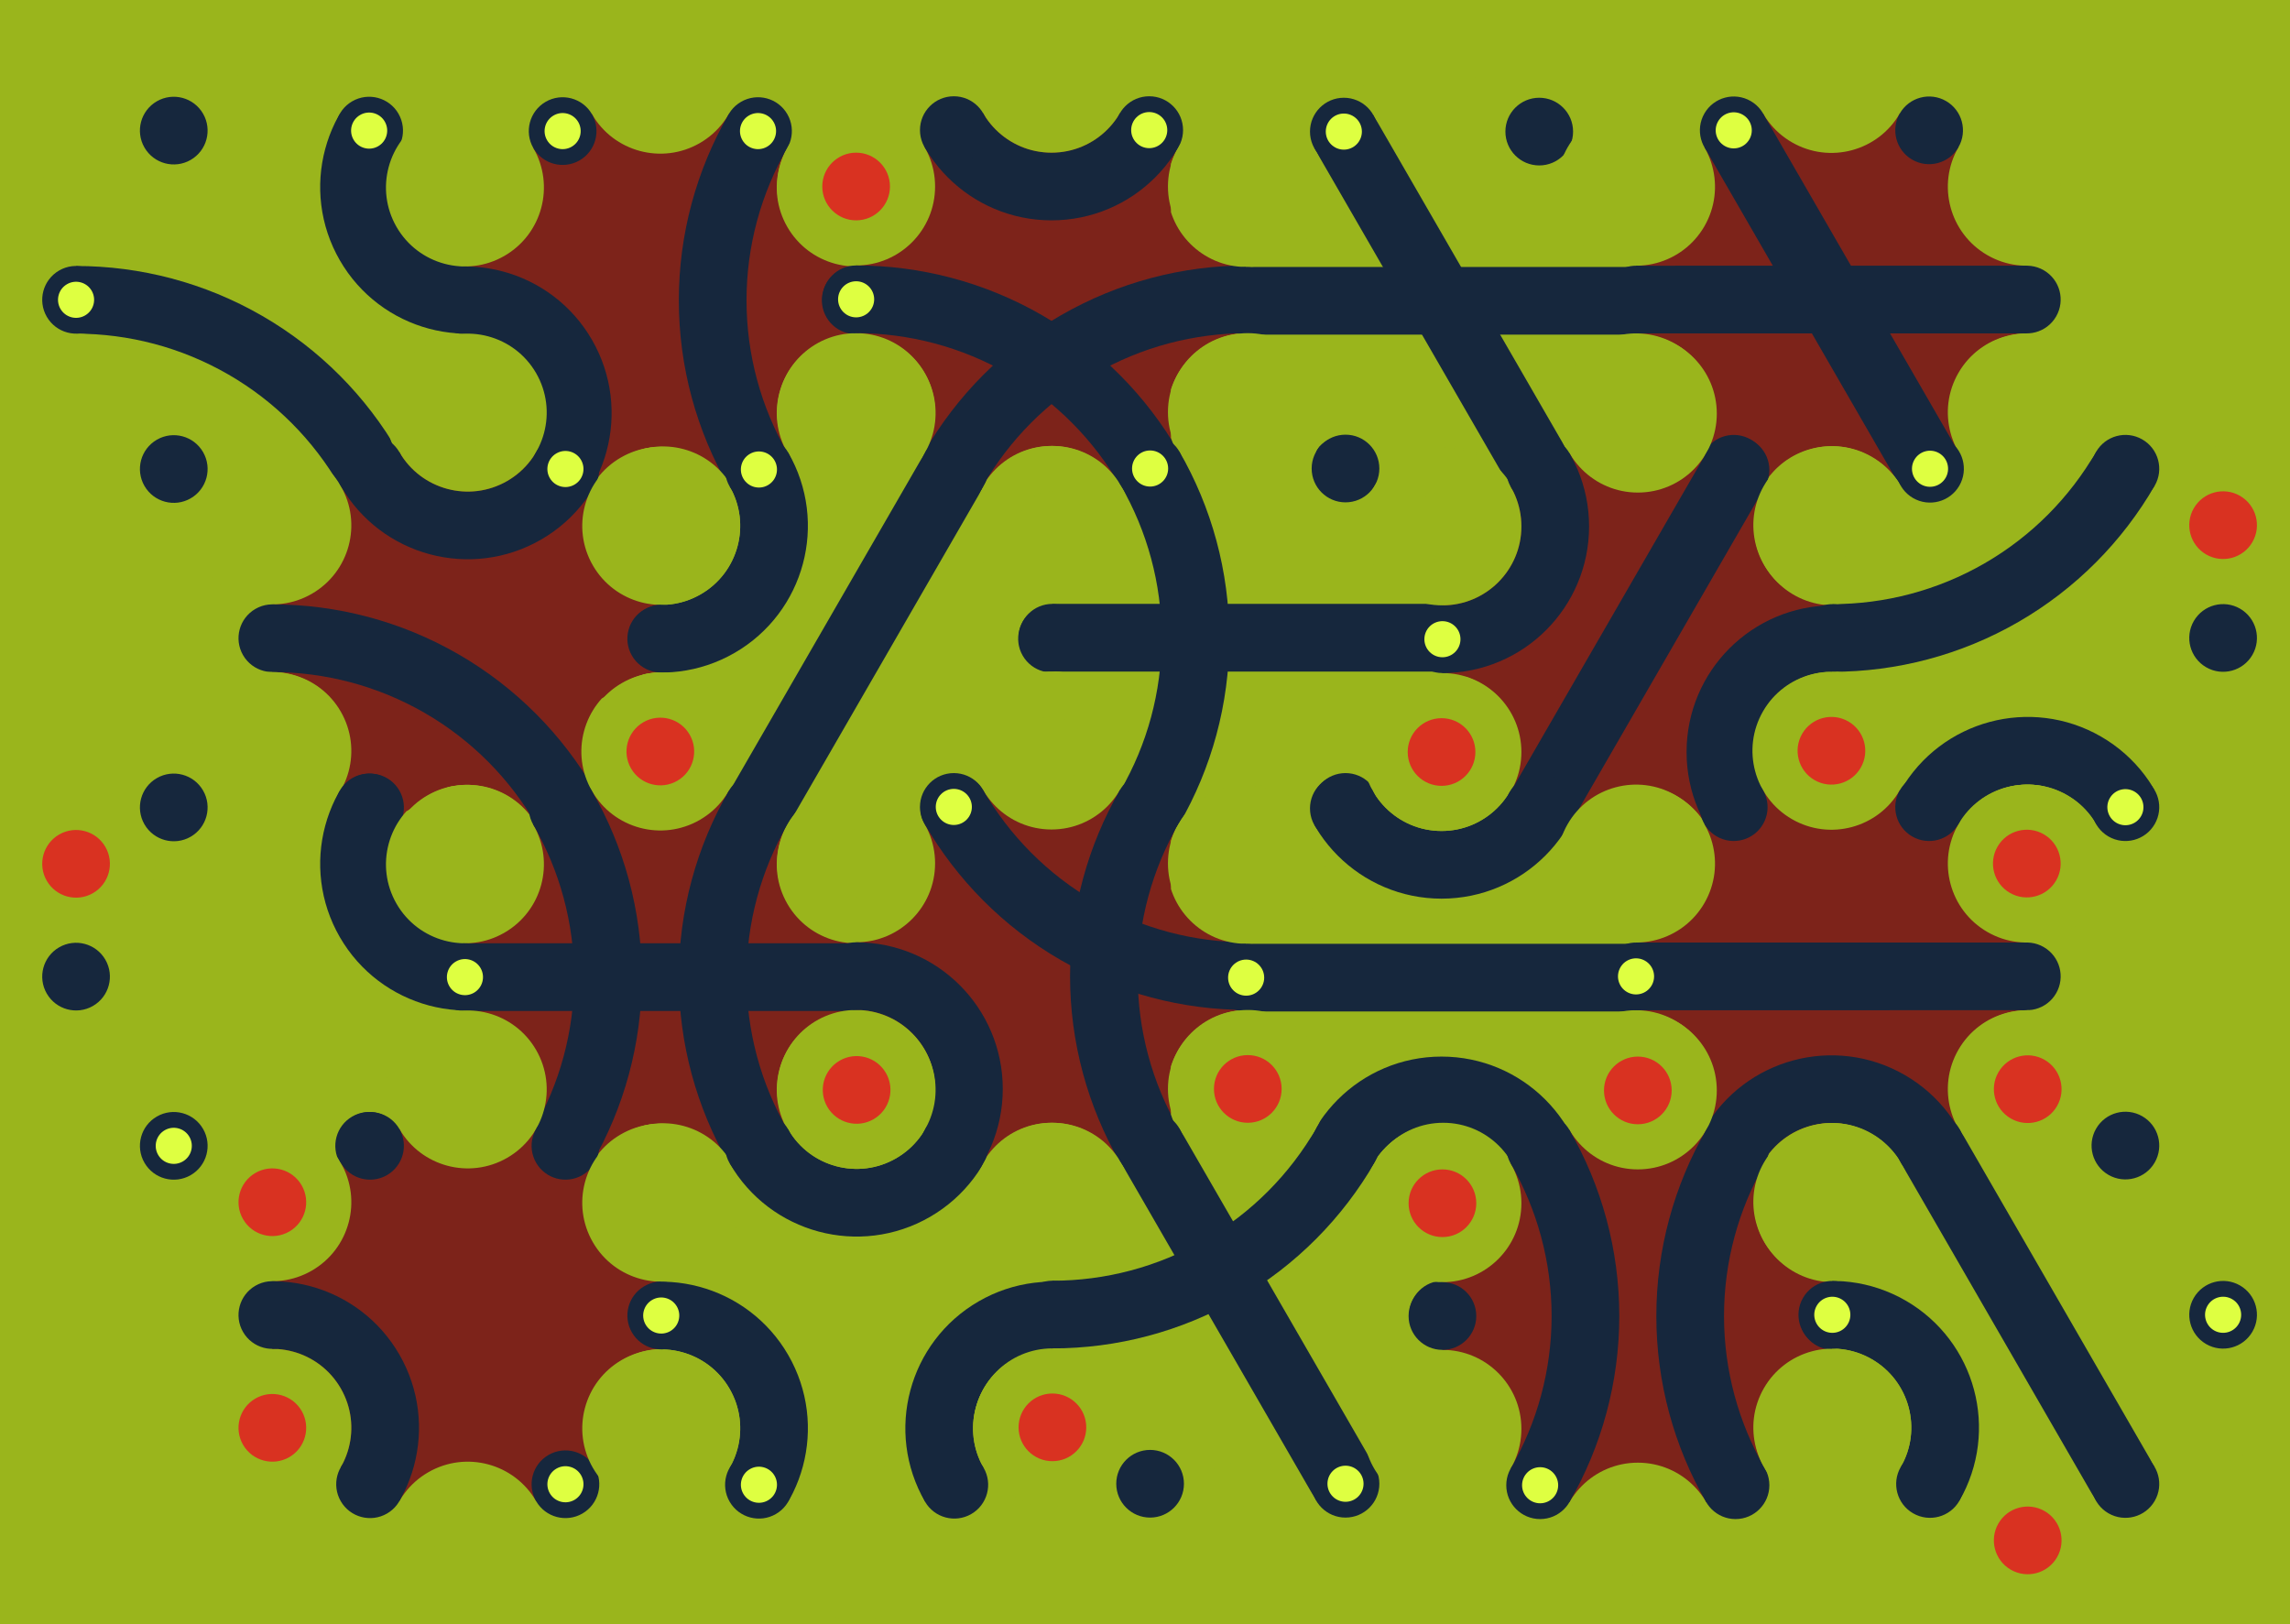 <svg xmlns='http://www.w3.org/2000/svg' width='1015' height='720'><rect width='100%' height='100%' fill='#9AB51C'/><g transform='translate(0,0)'><g transform='rotate(240 120 133)'><svg fill='none' stroke='none'><defs><clipPath id='hex-0-0'><polygon points='206.54,183.33 119.94,233.33 33.33,183.33 33.33,83.33 119.94,33.33 206.54,83.33'/></clipPath></defs><polygon points='206.54,183.33 119.94,233.33 33.33,183.33 33.33,83.33 119.94,33.33 206.54,83.33' fill='#9AB51C'/><circle r='133.335' cx='119.935' cy='133.335' fill='#9AB51C' clip-path='url(#hex-0-0)'/><g stroke='#16273D' stroke-width='30' clip-path='url(#hex-0-0)'><g><circle cx='119.94' cy='233.33' stroke='#16273D' r='50' fill='none'/></g><g><circle cx='33.33' cy='-16.68' stroke='#16273D' r='150' fill='none'/></g></g><circle cx='206.54' cy='183.33' r='35' fill='#9AB51C'/><circle cx='206.54' cy='183.33' r='15' fill='#9AB51C'/><circle cx='119.94' cy='233.33' r='35' fill='#9AB51C'/><circle cx='119.94' cy='233.33' r='15' fill='#9AB51C'/><circle cx='33.33' cy='183.33' r='35' fill='#9AB51C'/><circle cx='33.33' cy='183.33' r='15' fill='#9AB51C'/><circle cx='33.33' cy='83.33' r='35' fill='#9AB51C'/><circle cx='33.33' cy='83.33' r='15' fill='#D93221'/><circle cx='119.94' cy='33.33' r='35' fill='#9AB51C'/><circle cx='119.94' cy='33.33' r='15' fill='#9AB51C'/><circle cx='206.54' cy='83.33' r='35' fill='#9AB51C'/><circle cx='206.54' cy='83.33' r='15' fill='#9AB51C'/><circle cx='163.24' cy='208.33' r='15' fill='#16273D'/><circle cx='163.24' cy='208.33' r='8' fill='#DEFF41'/><circle cx='76.63' cy='208.33' r='15' fill='#16273D'/><circle cx='76.63' cy='208.33' r='8' fill='#16273D'/><circle cx='33.33' cy='133.33' r='15' fill='#16273D'/><circle cx='33.33' cy='133.33' r='8' fill='#16273D'/><circle cx='76.63' cy='58.33' r='15' fill='#16273D'/><circle cx='76.63' cy='58.33' r='8' fill='#16273D'/><circle cx='163.24' cy='58.33' r='15' fill='#16273D'/><circle cx='163.24' cy='58.33' r='8' fill='#DEFF41'/><circle cx='206.54' cy='133.33' r='15' fill='#16273D'/><circle cx='206.54' cy='133.33' r='8' fill='#16273D'/></svg></g></g><g transform='translate(173,0)'><g transform='rotate(60 120 133)'><svg fill='none' stroke='none'><defs><clipPath id='hex-0-1'><polygon points='206.54,183.33 119.94,233.33 33.33,183.33 33.33,83.33 119.94,33.33 206.54,83.33'/></clipPath></defs><polygon points='206.54,183.33 119.94,233.33 33.33,183.33 33.33,83.33 119.94,33.33 206.54,83.33' fill='#9AB51C'/><circle r='133.335' cx='119.935' cy='133.335' fill='#7D231A' clip-path='url(#hex-0-1)'/><g stroke='#16273D' stroke-width='30' clip-path='url(#hex-0-1)'><g><circle cx='119.94' cy='233.33' stroke='#16273D' r='50' fill='none'/></g><g><circle cx='206.54' cy='-16.66' stroke='#16273D' r='150' fill='none'/></g></g><circle cx='206.54' cy='183.33' r='35' fill='#9AB51C'/><circle cx='206.54' cy='183.33' r='15' fill='#9AB51C'/><circle cx='119.94' cy='233.33' r='35' fill='#9AB51C'/><circle cx='119.94' cy='233.33' r='15' fill='#D93221'/><circle cx='33.33' cy='183.33' r='35' fill='#9AB51C'/><circle cx='33.33' cy='183.33' r='15' fill='#9AB51C'/><circle cx='33.33' cy='83.33' r='35' fill='#9AB51C'/><circle cx='33.33' cy='83.33' r='15' fill='#9AB51C'/><circle cx='119.94' cy='33.33' r='35' fill='#9AB51C'/><circle cx='119.94' cy='33.33' r='15' fill='#9AB51C'/><circle cx='206.54' cy='83.33' r='35' fill='#9AB51C'/><circle cx='206.54' cy='83.33' r='15' fill='#D93221'/><circle cx='163.24' cy='208.33' r='15' fill='#16273D'/><circle cx='163.24' cy='208.33' r='8' fill='#16273D'/><circle cx='76.63' cy='208.33' r='15' fill='#16273D'/><circle cx='76.63' cy='208.33' r='8' fill='#16273D'/><circle cx='33.33' cy='133.33' r='15' fill='#16273D'/><circle cx='33.33' cy='133.33' r='8' fill='#DEFF41'/><circle cx='76.63' cy='58.33' r='15' fill='#16273D'/><circle cx='76.63' cy='58.33' r='8' fill='#DEFF41'/><circle cx='163.24' cy='58.33' r='15' fill='#16273D'/><circle cx='163.24' cy='58.33' r='8' fill='#16273D'/><circle cx='206.54' cy='133.33' r='15' fill='#16273D'/><circle cx='206.54' cy='133.33' r='8' fill='#16273D'/></svg></g></g><g transform='translate(346,0)'><g transform='rotate(180 120 133)'><svg fill='none' stroke='none'><defs><clipPath id='hex-0-2'><polygon points='206.54,183.33 119.94,233.33 33.33,183.33 33.33,83.33 119.94,33.33 206.54,83.33'/></clipPath></defs><polygon points='206.54,183.33 119.94,233.33 33.33,183.33 33.33,83.33 119.94,33.33 206.54,83.33' fill='#9AB51C'/><circle r='133.335' cx='119.935' cy='133.335' fill='#7D231A' clip-path='url(#hex-0-2)'/><g stroke='#16273D' stroke-width='30' clip-path='url(#hex-0-2)'><g><circle cx='119.94' cy='233.33' stroke='#16273D' r='50' fill='none'/></g><g><circle cx='33.33' cy='-16.68' stroke='#16273D' r='150' fill='none'/></g><g><circle cx='206.54' cy='-16.66' stroke='#16273D' r='150' fill='none'/></g></g><circle cx='206.54' cy='183.33' r='35' fill='#9AB51C'/><circle cx='206.54' cy='183.33' r='15' fill='#D93221'/><circle cx='119.94' cy='233.33' r='35' fill='#9AB51C'/><circle cx='119.94' cy='233.33' r='15' fill='#9AB51C'/><circle cx='33.33' cy='183.33' r='35' fill='#9AB51C'/><circle cx='33.33' cy='183.33' r='15' fill='#9AB51C'/><circle cx='33.33' cy='83.33' r='35' fill='#9AB51C'/><circle cx='33.33' cy='83.33' r='15' fill='#D93221'/><circle cx='119.94' cy='33.33' r='35' fill='#9AB51C'/><circle cx='119.94' cy='33.33' r='15' fill='#9AB51C'/><circle cx='206.54' cy='83.33' r='35' fill='#9AB51C'/><circle cx='206.54' cy='83.33' r='15' fill='#9AB51C'/><circle cx='163.24' cy='208.33' r='15' fill='#16273D'/><circle cx='163.24' cy='208.33' r='8' fill='#16273D'/><circle cx='76.63' cy='208.33' r='15' fill='#16273D'/><circle cx='76.63' cy='208.33' r='8' fill='#DEFF41'/><circle cx='33.33' cy='133.33' r='15' fill='#16273D'/><circle cx='33.33' cy='133.33' r='8' fill='#16273D'/><circle cx='76.63' cy='58.33' r='15' fill='#16273D'/><circle cx='76.63' cy='58.33' r='8' fill='#16273D'/><circle cx='163.24' cy='58.33' r='15' fill='#16273D'/><circle cx='163.24' cy='58.33' r='8' fill='#DEFF41'/><circle cx='206.54' cy='133.33' r='15' fill='#16273D'/><circle cx='206.54' cy='133.33' r='8' fill='#DEFF41'/></svg></g></g><g transform='translate(519,0)'><g transform='rotate(0 120 133)'><svg fill='none' stroke='none'><defs><clipPath id='hex-0-3'><polygon points='206.54,183.33 119.94,233.33 33.33,183.33 33.33,83.33 119.94,33.33 206.54,83.33'/></clipPath></defs><polygon points='206.54,183.33 119.94,233.33 33.33,183.33 33.33,83.33 119.94,33.33 206.54,83.33' fill='#9AB51C'/><circle r='133.335' cx='119.935' cy='133.335' fill='#9AB51C' clip-path='url(#hex-0-3)'/><g stroke='#16273D' stroke-width='30' clip-path='url(#hex-0-3)'><line x1='163.24' y1='208.33' x2='76.63' y2='58.33'/><line x1='33.33' y1='133.33' x2='206.54' y2='133.33'/></g><circle cx='206.54' cy='183.33' r='35' fill='#9AB51C'/><circle cx='206.54' cy='183.33' r='15' fill='#9AB51C'/><circle cx='119.94' cy='233.33' r='35' fill='#9AB51C'/><circle cx='119.94' cy='233.33' r='15' fill='#9AB51C'/><circle cx='33.33' cy='183.33' r='35' fill='#9AB51C'/><circle cx='33.33' cy='183.33' r='15' fill='#D93221'/><circle cx='33.33' cy='83.33' r='35' fill='#9AB51C'/><circle cx='33.33' cy='83.33' r='15' fill='#9AB51C'/><circle cx='119.94' cy='33.33' r='35' fill='#9AB51C'/><circle cx='119.94' cy='33.33' r='15' fill='#9AB51C'/><circle cx='206.54' cy='83.33' r='35' fill='#9AB51C'/><circle cx='206.54' cy='83.33' r='15' fill='#D93221'/><circle cx='163.24' cy='208.33' r='15' fill='#16273D'/><circle cx='163.24' cy='208.33' r='8' fill='#16273D'/><circle cx='76.63' cy='208.33' r='15' fill='#16273D'/><circle cx='76.63' cy='208.33' r='8' fill='#16273D'/><circle cx='33.33' cy='133.33' r='15' fill='#16273D'/><circle cx='33.33' cy='133.33' r='8' fill='#16273D'/><circle cx='76.63' cy='58.33' r='15' fill='#16273D'/><circle cx='76.63' cy='58.33' r='8' fill='#DEFF41'/><circle cx='163.24' cy='58.33' r='15' fill='#16273D'/><circle cx='163.24' cy='58.33' r='8' fill='#16273D'/><circle cx='206.54' cy='133.33' r='15' fill='#16273D'/><circle cx='206.54' cy='133.33' r='8' fill='#16273D'/></svg></g></g><g transform='translate(692,0)'><g transform='rotate(120 120 133)'><svg fill='none' stroke='none'><defs><clipPath id='hex-0-4'><polygon points='206.54,183.33 119.94,233.33 33.33,183.33 33.33,83.33 119.94,33.33 206.54,83.33'/></clipPath></defs><polygon points='206.54,183.33 119.94,233.33 33.33,183.33 33.33,83.33 119.94,33.33 206.54,83.33' fill='#9AB51C'/><circle r='133.335' cx='119.935' cy='133.335' fill='#7D231A' clip-path='url(#hex-0-4)'/><g stroke='#16273D' stroke-width='30' clip-path='url(#hex-0-4)'><line x1='163.24' y1='208.33' x2='76.63' y2='58.33'/><line x1='76.63' y1='208.33' x2='163.24' y2='58.33'/></g><circle cx='206.54' cy='183.33' r='35' fill='#9AB51C'/><circle cx='206.54' cy='183.33' r='15' fill='#D93221'/><circle cx='119.94' cy='233.33' r='35' fill='#9AB51C'/><circle cx='119.94' cy='233.33' r='15' fill='#9AB51C'/><circle cx='33.33' cy='183.33' r='35' fill='#9AB51C'/><circle cx='33.33' cy='183.33' r='15' fill='#9AB51C'/><circle cx='33.33' cy='83.33' r='35' fill='#9AB51C'/><circle cx='33.33' cy='83.33' r='15' fill='#9AB51C'/><circle cx='119.94' cy='33.33' r='35' fill='#9AB51C'/><circle cx='119.94' cy='33.33' r='15' fill='#D93221'/><circle cx='206.54' cy='83.33' r='35' fill='#9AB51C'/><circle cx='206.54' cy='83.33' r='15' fill='#9AB51C'/><circle cx='163.24' cy='208.33' r='15' fill='#16273D'/><circle cx='163.24' cy='208.33' r='8' fill='#16273D'/><circle cx='76.63' cy='208.33' r='15' fill='#16273D'/><circle cx='76.63' cy='208.33' r='8' fill='#DEFF41'/><circle cx='33.33' cy='133.33' r='15' fill='#16273D'/><circle cx='33.33' cy='133.33' r='8' fill='#16273D'/><circle cx='76.63' cy='58.33' r='15' fill='#16273D'/><circle cx='76.63' cy='58.33' r='8' fill='#16273D'/><circle cx='163.24' cy='58.33' r='15' fill='#16273D'/><circle cx='163.24' cy='58.33' r='8' fill='#16273D'/><circle cx='206.54' cy='133.33' r='15' fill='#16273D'/><circle cx='206.54' cy='133.33' r='8' fill='#DEFF41'/></svg></g></g><g transform='translate(87,150)'><g transform='rotate(240 120 133)'><svg fill='none' stroke='none'><defs><clipPath id='hex-1-0'><polygon points='206.54,183.33 119.94,233.33 33.33,183.33 33.33,83.33 119.94,33.33 206.54,83.33'/></clipPath></defs><polygon points='206.54,183.33 119.94,233.33 33.33,183.33 33.33,83.33 119.94,33.33 206.54,83.33' fill='#9AB51C'/><circle r='133.335' cx='119.935' cy='133.335' fill='#7D231A' clip-path='url(#hex-1-0)'/><g stroke='#16273D' stroke-width='30' clip-path='url(#hex-1-0)'><g><circle cx='206.54' cy='183.33' stroke='#16273D' r='50' fill='none'/></g><g><circle cx='33.33' cy='-16.68' stroke='#16273D' r='150' fill='none'/></g></g><circle cx='206.54' cy='183.33' r='35' fill='#9AB51C'/><circle cx='206.54' cy='183.33' r='15' fill='#9AB51C'/><circle cx='119.94' cy='233.33' r='35' fill='#9AB51C'/><circle cx='119.94' cy='233.33' r='15' fill='#9AB51C'/><circle cx='33.33' cy='183.33' r='35' fill='#9AB51C'/><circle cx='33.33' cy='183.33' r='15' fill='#D93221'/><circle cx='33.33' cy='83.33' r='35' fill='#9AB51C'/><circle cx='33.33' cy='83.33' r='15' fill='#9AB51C'/><circle cx='119.94' cy='33.33' r='35' fill='#9AB51C'/><circle cx='119.94' cy='33.33' r='15' fill='#9AB51C'/><circle cx='206.54' cy='83.33' r='35' fill='#9AB51C'/><circle cx='206.54' cy='83.33' r='15' fill='#9AB51C'/><circle cx='163.24' cy='208.33' r='15' fill='#16273D'/><circle cx='163.24' cy='208.33' r='8' fill='#DEFF41'/><circle cx='76.63' cy='208.33' r='15' fill='#16273D'/><circle cx='76.63' cy='208.33' r='8' fill='#16273D'/><circle cx='33.33' cy='133.33' r='15' fill='#16273D'/><circle cx='33.33' cy='133.33' r='8' fill='#16273D'/><circle cx='76.63' cy='58.33' r='15' fill='#16273D'/><circle cx='76.63' cy='58.33' r='8' fill='#DEFF41'/><circle cx='163.24' cy='58.33' r='15' fill='#16273D'/><circle cx='163.24' cy='58.33' r='8' fill='#16273D'/><circle cx='206.54' cy='133.33' r='15' fill='#16273D'/><circle cx='206.54' cy='133.33' r='8' fill='#16273D'/></svg></g></g><g transform='translate(260,150)'><g transform='rotate(60 120 133)'><svg fill='none' stroke='none'><defs><clipPath id='hex-1-1'><polygon points='206.54,183.33 119.94,233.33 33.33,183.33 33.33,83.33 119.94,33.33 206.54,83.33'/></clipPath></defs><polygon points='206.54,183.33 119.94,233.33 33.33,183.33 33.33,83.33 119.94,33.33 206.54,83.33' fill='#9AB51C'/><circle r='133.335' cx='119.935' cy='133.335' fill='#9AB51C' clip-path='url(#hex-1-1)'/><g stroke='#16273D' stroke-width='30' clip-path='url(#hex-1-1)'><line x1='163.24' y1='208.33' x2='76.63' y2='58.33'/><g><circle cx='33.33' cy='183.33' stroke='#16273D' r='50' fill='none'/></g></g><circle cx='206.54' cy='183.33' r='35' fill='#9AB51C'/><circle cx='206.54' cy='183.33' r='15' fill='#D93221'/><circle cx='119.94' cy='233.33' r='35' fill='#9AB51C'/><circle cx='119.94' cy='233.33' r='15' fill='#D93221'/><circle cx='33.33' cy='183.33' r='35' fill='#9AB51C'/><circle cx='33.33' cy='183.33' r='15' fill='#9AB51C'/><circle cx='33.33' cy='83.33' r='35' fill='#9AB51C'/><circle cx='33.33' cy='83.33' r='15' fill='#9AB51C'/><circle cx='119.94' cy='33.33' r='35' fill='#9AB51C'/><circle cx='119.94' cy='33.33' r='15' fill='#D93221'/><circle cx='206.54' cy='83.33' r='35' fill='#9AB51C'/><circle cx='206.54' cy='83.33' r='15' fill='#9AB51C'/><circle cx='163.24' cy='208.33' r='15' fill='#16273D'/><circle cx='163.24' cy='208.33' r='8' fill='#16273D'/><circle cx='76.63' cy='208.33' r='15' fill='#16273D'/><circle cx='76.63' cy='208.33' r='8' fill='#16273D'/><circle cx='33.33' cy='133.33' r='15' fill='#16273D'/><circle cx='33.33' cy='133.33' r='8' fill='#DEFF41'/><circle cx='76.63' cy='58.33' r='15' fill='#16273D'/><circle cx='76.63' cy='58.33' r='8' fill='#16273D'/><circle cx='163.24' cy='58.33' r='15' fill='#16273D'/><circle cx='163.24' cy='58.33' r='8' fill='#16273D'/><circle cx='206.54' cy='133.33' r='15' fill='#16273D'/><circle cx='206.54' cy='133.33' r='8' fill='#DEFF41'/></svg></g></g><g transform='translate(433,150)'><g transform='rotate(180 120 133)'><svg fill='none' stroke='none'><defs><clipPath id='hex-1-2'><polygon points='206.54,183.33 119.94,233.33 33.33,183.33 33.33,83.33 119.94,33.33 206.54,83.33'/></clipPath></defs><polygon points='206.54,183.33 119.94,233.33 33.33,183.33 33.33,83.33 119.94,33.33 206.54,83.33' fill='#9AB51C'/><circle r='133.335' cx='119.935' cy='133.335' fill='#9AB51C' clip-path='url(#hex-1-2)'/><g stroke='#16273D' stroke-width='30' clip-path='url(#hex-1-2)'><g><circle cx='293.14' cy='133.33' stroke='#16273D' r='150' fill='none'/></g><line x1='33.33' y1='133.33' x2='206.54' y2='133.33'/></g><circle cx='206.54' cy='183.33' r='35' fill='#9AB51C'/><circle cx='206.54' cy='183.33' r='15' fill='#9AB51C'/><circle cx='119.94' cy='233.33' r='35' fill='#9AB51C'/><circle cx='119.94' cy='233.33' r='15' fill='#9AB51C'/><circle cx='33.33' cy='183.33' r='35' fill='#9AB51C'/><circle cx='33.33' cy='183.33' r='15' fill='#9AB51C'/><circle cx='33.33' cy='83.33' r='35' fill='#9AB51C'/><circle cx='33.33' cy='83.33' r='15' fill='#D93221'/><circle cx='119.94' cy='33.33' r='35' fill='#9AB51C'/><circle cx='119.94' cy='33.33' r='15' fill='#9AB51C'/><circle cx='206.54' cy='83.33' r='35' fill='#9AB51C'/><circle cx='206.54' cy='83.33' r='15' fill='#9AB51C'/><circle cx='163.24' cy='208.33' r='15' fill='#16273D'/><circle cx='163.24' cy='208.33' r='8' fill='#DEFF41'/><circle cx='76.63' cy='208.33' r='15' fill='#16273D'/><circle cx='76.63' cy='208.33' r='8' fill='#16273D'/><circle cx='33.33' cy='133.33' r='15' fill='#16273D'/><circle cx='33.33' cy='133.33' r='8' fill='#16273D'/><circle cx='76.63' cy='58.33' r='15' fill='#16273D'/><circle cx='76.63' cy='58.33' r='8' fill='#16273D'/><circle cx='163.24' cy='58.33' r='15' fill='#16273D'/><circle cx='163.24' cy='58.33' r='8' fill='#DEFF41'/><circle cx='206.54' cy='133.33' r='15' fill='#16273D'/><circle cx='206.54' cy='133.33' r='8' fill='#16273D'/></svg></g></g><g transform='translate(606,150)'><g transform='rotate(0 120 133)'><svg fill='none' stroke='none'><defs><clipPath id='hex-1-3'><polygon points='206.54,183.33 119.94,233.33 33.33,183.33 33.33,83.33 119.94,33.33 206.54,83.33'/></clipPath></defs><polygon points='206.54,183.33 119.94,233.33 33.33,183.33 33.33,83.33 119.94,33.33 206.54,83.33' fill='#9AB51C'/><circle r='133.335' cx='119.935' cy='133.335' fill='#7D231A' clip-path='url(#hex-1-3)'/><g stroke='#16273D' stroke-width='30' clip-path='url(#hex-1-3)'><g><circle cx='206.54' cy='183.33' stroke='#16273D' r='50' fill='none'/></g><line x1='76.63' y1='208.33' x2='163.24' y2='58.33'/><g><circle cx='33.33' cy='83.33' stroke='#16273D' r='50' fill='none'/></g></g><circle cx='206.54' cy='183.33' r='35' fill='#9AB51C'/><circle cx='206.54' cy='183.33' r='15' fill='#9AB51C'/><circle cx='119.94' cy='233.33' r='35' fill='#9AB51C'/><circle cx='119.94' cy='233.33' r='15' fill='#D93221'/><circle cx='33.33' cy='183.33' r='35' fill='#9AB51C'/><circle cx='33.33' cy='183.33' r='15' fill='#9AB51C'/><circle cx='33.33' cy='83.33' r='35' fill='#9AB51C'/><circle cx='33.33' cy='83.33' r='15' fill='#9AB51C'/><circle cx='119.94' cy='33.33' r='35' fill='#9AB51C'/><circle cx='119.94' cy='33.33' r='15' fill='#9AB51C'/><circle cx='206.54' cy='83.33' r='35' fill='#9AB51C'/><circle cx='206.54' cy='83.33' r='15' fill='#D93221'/><circle cx='163.24' cy='208.33' r='15' fill='#16273D'/><circle cx='163.24' cy='208.33' r='8' fill='#16273D'/><circle cx='76.63' cy='208.33' r='15' fill='#16273D'/><circle cx='76.63' cy='208.33' r='8' fill='#16273D'/><circle cx='33.33' cy='133.33' r='15' fill='#16273D'/><circle cx='33.33' cy='133.33' r='8' fill='#DEFF41'/><circle cx='76.63' cy='58.33' r='15' fill='#16273D'/><circle cx='76.63' cy='58.33' r='8' fill='#16273D'/><circle cx='163.24' cy='58.33' r='15' fill='#16273D'/><circle cx='163.24' cy='58.33' r='8' fill='#16273D'/><circle cx='206.54' cy='133.33' r='15' fill='#16273D'/><circle cx='206.54' cy='133.33' r='8' fill='#16273D'/></svg></g></g><g transform='translate(779,150)'><g transform='rotate(120 120 133)'><svg fill='none' stroke='none'><defs><clipPath id='hex-1-4'><polygon points='206.54,183.33 119.94,233.33 33.33,183.33 33.33,83.33 119.94,33.33 206.54,83.33'/></clipPath></defs><polygon points='206.54,183.33 119.94,233.33 33.33,183.33 33.33,83.33 119.94,33.33 206.54,83.33' fill='#9AB51C'/><circle r='133.335' cx='119.935' cy='133.335' fill='#9AB51C' clip-path='url(#hex-1-4)'/><g stroke='#16273D' stroke-width='30' clip-path='url(#hex-1-4)'><g><circle cx='33.33' cy='283.34' stroke='#16273D' r='150' fill='none'/></g><g><circle cx='206.54' cy='83.33' stroke='#16273D' r='50' fill='none'/></g></g><circle cx='206.54' cy='183.33' r='35' fill='#9AB51C'/><circle cx='206.54' cy='183.33' r='15' fill='#D93221'/><circle cx='119.94' cy='233.33' r='35' fill='#9AB51C'/><circle cx='119.94' cy='233.33' r='15' fill='#9AB51C'/><circle cx='33.33' cy='183.33' r='35' fill='#9AB51C'/><circle cx='33.33' cy='183.33' r='15' fill='#9AB51C'/><circle cx='33.33' cy='83.33' r='35' fill='#9AB51C'/><circle cx='33.33' cy='83.33' r='15' fill='#D93221'/><circle cx='119.94' cy='33.33' r='35' fill='#9AB51C'/><circle cx='119.94' cy='33.33' r='15' fill='#9AB51C'/><circle cx='206.54' cy='83.33' r='35' fill='#9AB51C'/><circle cx='206.54' cy='83.33' r='15' fill='#9AB51C'/><circle cx='163.24' cy='208.33' r='15' fill='#16273D'/><circle cx='163.24' cy='208.33' r='8' fill='#16273D'/><circle cx='76.63' cy='208.33' r='15' fill='#16273D'/><circle cx='76.63' cy='208.33' r='8' fill='#DEFF41'/><circle cx='33.33' cy='133.33' r='15' fill='#16273D'/><circle cx='33.33' cy='133.33' r='8' fill='#16273D'/><circle cx='76.63' cy='58.33' r='15' fill='#16273D'/><circle cx='76.63' cy='58.33' r='8' fill='#16273D'/><circle cx='163.24' cy='58.33' r='15' fill='#16273D'/><circle cx='163.24' cy='58.33' r='8' fill='#DEFF41'/><circle cx='206.54' cy='133.33' r='15' fill='#16273D'/><circle cx='206.54' cy='133.33' r='8' fill='#16273D'/></svg></g></g><g transform='translate(0,300)'><g transform='rotate(240 120 133)'><svg fill='none' stroke='none'><defs><clipPath id='hex-2-0'><polygon points='206.54,183.33 119.94,233.33 33.33,183.33 33.33,83.33 119.94,33.33 206.54,83.33'/></clipPath></defs><polygon points='206.54,183.33 119.94,233.33 33.33,183.33 33.33,83.33 119.94,33.33 206.54,83.33' fill='#9AB51C'/><circle r='133.335' cx='119.935' cy='133.335' fill='#9AB51C' clip-path='url(#hex-2-0)'/><g stroke='#16273D' stroke-width='30' clip-path='url(#hex-2-0)'><g><circle cx='119.94' cy='233.33' stroke='#16273D' r='50' fill='none'/></g></g><circle cx='206.54' cy='183.33' r='35' fill='#9AB51C'/><circle cx='206.54' cy='183.33' r='15' fill='#9AB51C'/><circle cx='119.94' cy='233.33' r='35' fill='#9AB51C'/><circle cx='119.94' cy='233.33' r='15' fill='#D93221'/><circle cx='33.33' cy='183.33' r='35' fill='#9AB51C'/><circle cx='33.33' cy='183.33' r='15' fill='#D93221'/><circle cx='33.33' cy='83.33' r='35' fill='#9AB51C'/><circle cx='33.33' cy='83.33' r='15' fill='#9AB51C'/><circle cx='119.94' cy='33.33' r='35' fill='#9AB51C'/><circle cx='119.94' cy='33.33' r='15' fill='#9AB51C'/><circle cx='206.54' cy='83.33' r='35' fill='#9AB51C'/><circle cx='206.54' cy='83.33' r='15' fill='#D93221'/><circle cx='163.24' cy='208.33' r='15' fill='#16273D'/><circle cx='163.24' cy='208.33' r='8' fill='#16273D'/><circle cx='76.63' cy='208.33' r='15' fill='#16273D'/><circle cx='76.63' cy='208.33' r='8' fill='#16273D'/><circle cx='33.33' cy='133.33' r='15' fill='#16273D'/><circle cx='33.33' cy='133.33' r='8' fill='#16273D'/><circle cx='76.63' cy='58.33' r='15' fill='#16273D'/><circle cx='76.63' cy='58.33' r='8' fill='#DEFF41'/><circle cx='163.24' cy='58.33' r='15' fill='#16273D'/><circle cx='163.24' cy='58.33' r='8' fill='#16273D'/><circle cx='206.54' cy='133.33' r='15' fill='#16273D'/><circle cx='206.54' cy='133.33' r='8' fill='#16273D'/></svg></g></g><g transform='translate(173,300)'><g transform='rotate(60 120 133)'><svg fill='none' stroke='none'><defs><clipPath id='hex-2-1'><polygon points='206.54,183.33 119.94,233.33 33.33,183.33 33.33,83.33 119.94,33.33 206.54,83.33'/></clipPath></defs><polygon points='206.54,183.33 119.94,233.33 33.33,183.33 33.33,83.33 119.94,33.33 206.54,83.33' fill='#9AB51C'/><circle r='133.335' cx='119.935' cy='133.335' fill='#7D231A' clip-path='url(#hex-2-1)'/><g stroke='#16273D' stroke-width='30' clip-path='url(#hex-2-1)'><g><circle cx='33.33' cy='283.34' stroke='#16273D' r='150' fill='none'/></g><line x1='76.63' y1='208.33' x2='163.24' y2='58.33'/><g><circle cx='206.54' cy='-16.66' stroke='#16273D' r='150' fill='none'/></g></g><circle cx='206.54' cy='183.33' r='35' fill='#9AB51C'/><circle cx='206.54' cy='183.33' r='15' fill='#D93221'/><circle cx='119.94' cy='233.33' r='35' fill='#9AB51C'/><circle cx='119.94' cy='233.33' r='15' fill='#9AB51C'/><circle cx='33.33' cy='183.33' r='35' fill='#9AB51C'/><circle cx='33.33' cy='183.33' r='15' fill='#9AB51C'/><circle cx='33.33' cy='83.33' r='35' fill='#9AB51C'/><circle cx='33.33' cy='83.33' r='15' fill='#D93221'/><circle cx='119.94' cy='33.33' r='35' fill='#9AB51C'/><circle cx='119.94' cy='33.33' r='15' fill='#D93221'/><circle cx='206.54' cy='83.33' r='35' fill='#9AB51C'/><circle cx='206.54' cy='83.33' r='15' fill='#9AB51C'/><circle cx='163.24' cy='208.33' r='15' fill='#16273D'/><circle cx='163.24' cy='208.33' r='8' fill='#16273D'/><circle cx='76.63' cy='208.33' r='15' fill='#16273D'/><circle cx='76.63' cy='208.33' r='8' fill='#DEFF41'/><circle cx='33.33' cy='133.33' r='15' fill='#16273D'/><circle cx='33.33' cy='133.33' r='8' fill='#16273D'/><circle cx='76.63' cy='58.33' r='15' fill='#16273D'/><circle cx='76.63' cy='58.33' r='8' fill='#16273D'/><circle cx='163.24' cy='58.33' r='15' fill='#16273D'/><circle cx='163.24' cy='58.33' r='8' fill='#16273D'/><circle cx='206.54' cy='133.33' r='15' fill='#16273D'/><circle cx='206.54' cy='133.33' r='8' fill='#DEFF41'/></svg></g></g><g transform='translate(346,300)'><g transform='rotate(180 120 133)'><svg fill='none' stroke='none'><defs><clipPath id='hex-2-2'><polygon points='206.54,183.33 119.94,233.33 33.33,183.33 33.33,83.33 119.94,33.33 206.54,83.33'/></clipPath></defs><polygon points='206.54,183.33 119.94,233.33 33.33,183.33 33.33,83.33 119.94,33.33 206.54,83.33' fill='#9AB51C'/><circle r='133.335' cx='119.935' cy='133.335' fill='#7D231A' clip-path='url(#hex-2-2)'/><g stroke='#16273D' stroke-width='30' clip-path='url(#hex-2-2)'><g><circle cx='33.33' cy='283.34' stroke='#16273D' r='150' fill='none'/></g><g><circle cx='-53.28' cy='133.33' stroke='#16273D' r='150' fill='none'/></g><g><circle cx='206.54' cy='83.33' stroke='#16273D' r='50' fill='none'/></g></g><circle cx='206.54' cy='183.33' r='35' fill='#9AB51C'/><circle cx='206.54' cy='183.33' r='15' fill='#9AB51C'/><circle cx='119.94' cy='233.33' r='35' fill='#9AB51C'/><circle cx='119.94' cy='233.33' r='15' fill='#9AB51C'/><circle cx='33.33' cy='183.33' r='35' fill='#9AB51C'/><circle cx='33.33' cy='183.33' r='15' fill='#D93221'/><circle cx='33.33' cy='83.33' r='35' fill='#9AB51C'/><circle cx='33.33' cy='83.33' r='15' fill='#9AB51C'/><circle cx='119.94' cy='33.33' r='35' fill='#9AB51C'/><circle cx='119.94' cy='33.33' r='15' fill='#9AB51C'/><circle cx='206.54' cy='83.33' r='35' fill='#9AB51C'/><circle cx='206.54' cy='83.33' r='15' fill='#9AB51C'/><circle cx='163.24' cy='208.33' r='15' fill='#16273D'/><circle cx='163.24' cy='208.33' r='8' fill='#DEFF41'/><circle cx='76.63' cy='208.33' r='15' fill='#16273D'/><circle cx='76.63' cy='208.33' r='8' fill='#16273D'/><circle cx='33.33' cy='133.33' r='15' fill='#16273D'/><circle cx='33.33' cy='133.33' r='8' fill='#16273D'/><circle cx='76.63' cy='58.33' r='15' fill='#16273D'/><circle cx='76.63' cy='58.33' r='8' fill='#DEFF41'/><circle cx='163.24' cy='58.33' r='15' fill='#16273D'/><circle cx='163.24' cy='58.33' r='8' fill='#16273D'/><circle cx='206.54' cy='133.33' r='15' fill='#16273D'/><circle cx='206.54' cy='133.33' r='8' fill='#16273D'/></svg></g></g><g transform='translate(519,300)'><g transform='rotate(0 120 133)'><svg fill='none' stroke='none'><defs><clipPath id='hex-2-3'><polygon points='206.54,183.33 119.94,233.33 33.33,183.33 33.33,83.33 119.94,33.33 206.54,83.33'/></clipPath></defs><polygon points='206.54,183.33 119.94,233.33 33.33,183.33 33.33,83.33 119.94,33.33 206.54,83.33' fill='#9AB51C'/><circle r='133.335' cx='119.935' cy='133.335' fill='#9AB51C' clip-path='url(#hex-2-3)'/><g stroke='#16273D' stroke-width='30' clip-path='url(#hex-2-3)'><g><circle cx='119.94' cy='233.33' stroke='#16273D' r='50' fill='none'/></g><line x1='33.33' y1='133.33' x2='206.54' y2='133.33'/><g><circle cx='119.94' cy='33.33' stroke='#16273D' r='50' fill='none'/></g></g><circle cx='206.54' cy='183.33' r='35' fill='#9AB51C'/><circle cx='206.54' cy='183.33' r='15' fill='#D93221'/><circle cx='119.94' cy='233.33' r='35' fill='#9AB51C'/><circle cx='119.94' cy='233.33' r='15' fill='#D93221'/><circle cx='33.33' cy='183.33' r='35' fill='#9AB51C'/><circle cx='33.33' cy='183.33' r='15' fill='#9AB51C'/><circle cx='33.33' cy='83.33' r='35' fill='#9AB51C'/><circle cx='33.33' cy='83.33' r='15' fill='#9AB51C'/><circle cx='119.94' cy='33.33' r='35' fill='#9AB51C'/><circle cx='119.94' cy='33.33' r='15' fill='#D93221'/><circle cx='206.54' cy='83.33' r='35' fill='#9AB51C'/><circle cx='206.54' cy='83.33' r='15' fill='#9AB51C'/><circle cx='163.24' cy='208.33' r='15' fill='#16273D'/><circle cx='163.24' cy='208.33' r='8' fill='#16273D'/><circle cx='76.63' cy='208.33' r='15' fill='#16273D'/><circle cx='76.63' cy='208.33' r='8' fill='#16273D'/><circle cx='33.33' cy='133.33' r='15' fill='#16273D'/><circle cx='33.33' cy='133.33' r='8' fill='#DEFF41'/><circle cx='76.63' cy='58.33' r='15' fill='#16273D'/><circle cx='76.63' cy='58.33' r='8' fill='#16273D'/><circle cx='163.24' cy='58.33' r='15' fill='#16273D'/><circle cx='163.24' cy='58.33' r='8' fill='#16273D'/><circle cx='206.54' cy='133.33' r='15' fill='#16273D'/><circle cx='206.54' cy='133.33' r='8' fill='#DEFF41'/></svg></g></g><g transform='translate(692,300)'><g transform='rotate(120 120 133)'><svg fill='none' stroke='none'><defs><clipPath id='hex-2-4'><polygon points='206.54,183.33 119.94,233.33 33.33,183.33 33.33,83.33 119.94,33.33 206.54,83.33'/></clipPath></defs><polygon points='206.54,183.33 119.94,233.33 33.33,183.33 33.33,83.33 119.94,33.33 206.54,83.33' fill='#9AB51C'/><circle r='133.335' cx='119.935' cy='133.335' fill='#7D231A' clip-path='url(#hex-2-4)'/><g stroke='#16273D' stroke-width='30' clip-path='url(#hex-2-4)'><line x1='163.24' y1='208.33' x2='76.63' y2='58.33'/><g><circle cx='206.54' cy='83.33' stroke='#16273D' r='50' fill='none'/></g></g><circle cx='206.54' cy='183.33' r='35' fill='#9AB51C'/><circle cx='206.54' cy='183.33' r='15' fill='#9AB51C'/><circle cx='119.94' cy='233.33' r='35' fill='#9AB51C'/><circle cx='119.94' cy='233.33' r='15' fill='#9AB51C'/><circle cx='33.33' cy='183.33' r='35' fill='#9AB51C'/><circle cx='33.33' cy='183.33' r='15' fill='#D93221'/><circle cx='33.33' cy='83.33' r='35' fill='#9AB51C'/><circle cx='33.33' cy='83.33' r='15' fill='#D93221'/><circle cx='119.94' cy='33.33' r='35' fill='#9AB51C'/><circle cx='119.94' cy='33.33' r='15' fill='#9AB51C'/><circle cx='206.54' cy='83.33' r='35' fill='#9AB51C'/><circle cx='206.54' cy='83.33' r='15' fill='#9AB51C'/><circle cx='163.24' cy='208.33' r='15' fill='#16273D'/><circle cx='163.24' cy='208.33' r='8' fill='#DEFF41'/><circle cx='76.63' cy='208.33' r='15' fill='#16273D'/><circle cx='76.63' cy='208.33' r='8' fill='#16273D'/><circle cx='33.33' cy='133.33' r='15' fill='#16273D'/><circle cx='33.33' cy='133.33' r='8' fill='#16273D'/><circle cx='76.63' cy='58.33' r='15' fill='#16273D'/><circle cx='76.63' cy='58.33' r='8' fill='#16273D'/><circle cx='163.24' cy='58.33' r='15' fill='#16273D'/><circle cx='163.24' cy='58.33' r='8' fill='#DEFF41'/><circle cx='206.54' cy='133.33' r='15' fill='#16273D'/><circle cx='206.54' cy='133.33' r='8' fill='#16273D'/></svg></g></g><g transform='translate(87,450)'><g transform='rotate(240 120 133)'><svg fill='none' stroke='none'><defs><clipPath id='hex-3-0'><polygon points='206.54,183.33 119.94,233.33 33.33,183.33 33.33,83.33 119.94,33.33 206.54,83.33'/></clipPath></defs><polygon points='206.54,183.33 119.94,233.33 33.33,183.33 33.33,83.33 119.94,33.33 206.54,83.33' fill='#9AB51C'/><circle r='133.335' cx='119.935' cy='133.335' fill='#7D231A' clip-path='url(#hex-3-0)'/><g stroke='#16273D' stroke-width='30' clip-path='url(#hex-3-0)'><g><circle cx='119.94' cy='33.33' stroke='#16273D' r='50' fill='none'/></g></g><circle cx='206.54' cy='183.33' r='35' fill='#9AB51C'/><circle cx='206.54' cy='183.33' r='15' fill='#9AB51C'/><circle cx='119.94' cy='233.33' r='35' fill='#9AB51C'/><circle cx='119.94' cy='233.33' r='15' fill='#D93221'/><circle cx='33.33' cy='183.33' r='35' fill='#9AB51C'/><circle cx='33.33' cy='183.33' r='15' fill='#9AB51C'/><circle cx='33.33' cy='83.33' r='35' fill='#9AB51C'/><circle cx='33.33' cy='83.33' r='15' fill='#9AB51C'/><circle cx='119.94' cy='33.33' r='35' fill='#9AB51C'/><circle cx='119.94' cy='33.33' r='15' fill='#D93221'/><circle cx='206.54' cy='83.33' r='35' fill='#9AB51C'/><circle cx='206.54' cy='83.33' r='15' fill='#D93221'/><circle cx='163.24' cy='208.33' r='15' fill='#16273D'/><circle cx='163.24' cy='208.33' r='8' fill='#16273D'/><circle cx='76.63' cy='208.33' r='15' fill='#16273D'/><circle cx='76.63' cy='208.33' r='8' fill='#16273D'/><circle cx='33.33' cy='133.33' r='15' fill='#16273D'/><circle cx='33.33' cy='133.33' r='8' fill='#DEFF41'/><circle cx='76.63' cy='58.33' r='15' fill='#16273D'/><circle cx='76.63' cy='58.33' r='8' fill='#16273D'/><circle cx='163.24' cy='58.33' r='15' fill='#16273D'/><circle cx='163.24' cy='58.33' r='8' fill='#16273D'/><circle cx='206.54' cy='133.33' r='15' fill='#16273D'/><circle cx='206.54' cy='133.33' r='8' fill='#16273D'/></svg></g></g><g transform='translate(260,450)'><g transform='rotate(60 120 133)'><svg fill='none' stroke='none'><defs><clipPath id='hex-3-1'><polygon points='206.54,183.33 119.94,233.33 33.33,183.33 33.33,83.33 119.94,33.33 206.54,83.33'/></clipPath></defs><polygon points='206.54,183.33 119.94,233.33 33.33,183.33 33.33,83.33 119.94,33.33 206.54,83.33' fill='#9AB51C'/><circle r='133.335' cx='119.935' cy='133.335' fill='#9AB51C' clip-path='url(#hex-3-1)'/><g stroke='#16273D' stroke-width='30' clip-path='url(#hex-3-1)'><g><circle cx='119.94' cy='233.33' stroke='#16273D' r='50' fill='none'/></g><g><circle cx='33.33' cy='83.33' stroke='#16273D' r='50' fill='none'/></g><g><circle cx='206.54' cy='83.33' stroke='#16273D' r='50' fill='none'/></g></g><circle cx='206.54' cy='183.33' r='35' fill='#9AB51C'/><circle cx='206.54' cy='183.33' r='15' fill='#9AB51C'/><circle cx='119.94' cy='233.33' r='35' fill='#9AB51C'/><circle cx='119.94' cy='233.33' r='15' fill='#9AB51C'/><circle cx='33.33' cy='183.33' r='35' fill='#9AB51C'/><circle cx='33.33' cy='183.33' r='15' fill='#9AB51C'/><circle cx='33.33' cy='83.33' r='35' fill='#9AB51C'/><circle cx='33.33' cy='83.33' r='15' fill='#D93221'/><circle cx='119.94' cy='33.33' r='35' fill='#9AB51C'/><circle cx='119.94' cy='33.33' r='15' fill='#9AB51C'/><circle cx='206.54' cy='83.33' r='35' fill='#9AB51C'/><circle cx='206.54' cy='83.33' r='15' fill='#9AB51C'/><circle cx='163.24' cy='208.33' r='15' fill='#16273D'/><circle cx='163.24' cy='208.33' r='8' fill='#DEFF41'/><circle cx='76.63' cy='208.33' r='15' fill='#16273D'/><circle cx='76.63' cy='208.33' r='8' fill='#DEFF41'/><circle cx='33.33' cy='133.33' r='15' fill='#16273D'/><circle cx='33.33' cy='133.33' r='8' fill='#16273D'/><circle cx='76.63' cy='58.33' r='15' fill='#16273D'/><circle cx='76.63' cy='58.33' r='8' fill='#16273D'/><circle cx='163.24' cy='58.33' r='15' fill='#16273D'/><circle cx='163.24' cy='58.33' r='8' fill='#DEFF41'/><circle cx='206.54' cy='133.33' r='15' fill='#16273D'/><circle cx='206.54' cy='133.33' r='8' fill='#16273D'/></svg></g></g><g transform='translate(433,450)'><g transform='rotate(180 120 133)'><svg fill='none' stroke='none'><defs><clipPath id='hex-3-2'><polygon points='206.54,183.33 119.94,233.33 33.33,183.33 33.33,83.33 119.94,33.33 206.54,83.33'/></clipPath></defs><polygon points='206.54,183.33 119.94,233.33 33.33,183.33 33.33,83.33 119.94,33.33 206.54,83.33' fill='#9AB51C'/><circle r='133.335' cx='119.935' cy='133.335' fill='#9AB51C' clip-path='url(#hex-3-2)'/><g stroke='#16273D' stroke-width='30' clip-path='url(#hex-3-2)'><line x1='163.24' y1='208.33' x2='76.63' y2='58.33'/><g><circle cx='206.54' cy='283.32' stroke='#16273D' r='150' fill='none'/></g></g><circle cx='206.54' cy='183.33' r='35' fill='#9AB51C'/><circle cx='206.54' cy='183.33' r='15' fill='#9AB51C'/><circle cx='119.94' cy='233.33' r='35' fill='#9AB51C'/><circle cx='119.94' cy='233.33' r='15' fill='#D93221'/><circle cx='33.33' cy='183.33' r='35' fill='#9AB51C'/><circle cx='33.33' cy='183.33' r='15' fill='#D93221'/><circle cx='33.33' cy='83.33' r='35' fill='#9AB51C'/><circle cx='33.33' cy='83.33' r='15' fill='#9AB51C'/><circle cx='119.94' cy='33.33' r='35' fill='#9AB51C'/><circle cx='119.94' cy='33.33' r='15' fill='#9AB51C'/><circle cx='206.54' cy='83.33' r='35' fill='#9AB51C'/><circle cx='206.54' cy='83.33' r='15' fill='#D93221'/><circle cx='163.24' cy='208.33' r='15' fill='#16273D'/><circle cx='163.24' cy='208.33' r='8' fill='#16273D'/><circle cx='76.63' cy='208.33' r='15' fill='#16273D'/><circle cx='76.63' cy='208.33' r='8' fill='#16273D'/><circle cx='33.33' cy='133.33' r='15' fill='#16273D'/><circle cx='33.33' cy='133.33' r='8' fill='#16273D'/><circle cx='76.63' cy='58.33' r='15' fill='#16273D'/><circle cx='76.63' cy='58.33' r='8' fill='#DEFF41'/><circle cx='163.24' cy='58.33' r='15' fill='#16273D'/><circle cx='163.24' cy='58.33' r='8' fill='#16273D'/><circle cx='206.54' cy='133.33' r='15' fill='#16273D'/><circle cx='206.54' cy='133.33' r='8' fill='#16273D'/></svg></g></g><g transform='translate(606,450)'><g transform='rotate(0 120 133)'><svg fill='none' stroke='none'><defs><clipPath id='hex-3-3'><polygon points='206.54,183.33 119.94,233.33 33.33,183.33 33.33,83.33 119.94,33.33 206.54,83.33'/></clipPath></defs><polygon points='206.54,183.33 119.94,233.33 33.33,183.33 33.33,83.33 119.94,33.33 206.54,83.33' fill='#9AB51C'/><circle r='133.335' cx='119.935' cy='133.335' fill='#7D231A' clip-path='url(#hex-3-3)'/><g stroke='#16273D' stroke-width='30' clip-path='url(#hex-3-3)'><g><circle cx='293.14' cy='133.33' stroke='#16273D' r='150' fill='none'/></g><g><circle cx='-53.28' cy='133.33' stroke='#16273D' r='150' fill='none'/></g></g><circle cx='206.54' cy='183.33' r='35' fill='#9AB51C'/><circle cx='206.54' cy='183.33' r='15' fill='#D93221'/><circle cx='119.94' cy='233.33' r='35' fill='#9AB51C'/><circle cx='119.94' cy='233.33' r='15' fill='#9AB51C'/><circle cx='33.33' cy='183.33' r='35' fill='#9AB51C'/><circle cx='33.33' cy='183.33' r='15' fill='#9AB51C'/><circle cx='33.33' cy='83.33' r='35' fill='#9AB51C'/><circle cx='33.33' cy='83.33' r='15' fill='#D93221'/><circle cx='119.94' cy='33.33' r='35' fill='#9AB51C'/><circle cx='119.94' cy='33.33' r='15' fill='#D93221'/><circle cx='206.54' cy='83.33' r='35' fill='#9AB51C'/><circle cx='206.54' cy='83.33' r='15' fill='#9AB51C'/><circle cx='163.24' cy='208.33' r='15' fill='#16273D'/><circle cx='163.24' cy='208.33' r='8' fill='#16273D'/><circle cx='76.63' cy='208.33' r='15' fill='#16273D'/><circle cx='76.63' cy='208.33' r='8' fill='#DEFF41'/><circle cx='33.33' cy='133.33' r='15' fill='#16273D'/><circle cx='33.33' cy='133.33' r='8' fill='#16273D'/><circle cx='76.63' cy='58.33' r='15' fill='#16273D'/><circle cx='76.63' cy='58.33' r='8' fill='#16273D'/><circle cx='163.24' cy='58.33' r='15' fill='#16273D'/><circle cx='163.24' cy='58.33' r='8' fill='#16273D'/><circle cx='206.54' cy='133.33' r='15' fill='#16273D'/><circle cx='206.54' cy='133.33' r='8' fill='#DEFF41'/></svg></g></g><g transform='translate(779,450)'><g transform='rotate(120 120 133)'><svg fill='none' stroke='none'><defs><clipPath id='hex-3-4'><polygon points='206.54,183.33 119.94,233.33 33.33,183.33 33.33,83.33 119.94,33.33 206.54,83.33'/></clipPath></defs><polygon points='206.54,183.33 119.94,233.33 33.33,183.33 33.33,83.33 119.94,33.33 206.54,83.33' fill='#9AB51C'/><circle r='133.335' cx='119.935' cy='133.335' fill='#9AB51C' clip-path='url(#hex-3-4)'/><g stroke='#16273D' stroke-width='30' clip-path='url(#hex-3-4)'><g><circle cx='206.54' cy='183.33' stroke='#16273D' r='50' fill='none'/></g><line x1='76.63' y1='208.33' x2='163.24' y2='58.33'/></g><circle cx='206.54' cy='183.33' r='35' fill='#9AB51C'/><circle cx='206.54' cy='183.33' r='15' fill='#9AB51C'/><circle cx='119.94' cy='233.33' r='35' fill='#9AB51C'/><circle cx='119.94' cy='233.33' r='15' fill='#9AB51C'/><circle cx='33.33' cy='183.33' r='35' fill='#9AB51C'/><circle cx='33.33' cy='183.33' r='15' fill='#D93221'/><circle cx='33.33' cy='83.33' r='35' fill='#9AB51C'/><circle cx='33.33' cy='83.33' r='15' fill='#9AB51C'/><circle cx='119.94' cy='33.33' r='35' fill='#9AB51C'/><circle cx='119.94' cy='33.33' r='15' fill='#9AB51C'/><circle cx='206.54' cy='83.33' r='35' fill='#9AB51C'/><circle cx='206.54' cy='83.33' r='15' fill='#D93221'/><circle cx='163.24' cy='208.33' r='15' fill='#16273D'/><circle cx='163.24' cy='208.33' r='8' fill='#DEFF41'/><circle cx='76.63' cy='208.33' r='15' fill='#16273D'/><circle cx='76.63' cy='208.33' r='8' fill='#16273D'/><circle cx='33.33' cy='133.33' r='15' fill='#16273D'/><circle cx='33.33' cy='133.33' r='8' fill='#16273D'/><circle cx='76.63' cy='58.33' r='15' fill='#16273D'/><circle cx='76.63' cy='58.33' r='8' fill='#DEFF41'/><circle cx='163.24' cy='58.33' r='15' fill='#16273D'/><circle cx='163.24' cy='58.33' r='8' fill='#16273D'/><circle cx='206.54' cy='133.33' r='15' fill='#16273D'/><circle cx='206.54' cy='133.33' r='8' fill='#16273D'/></svg></g></g></svg>